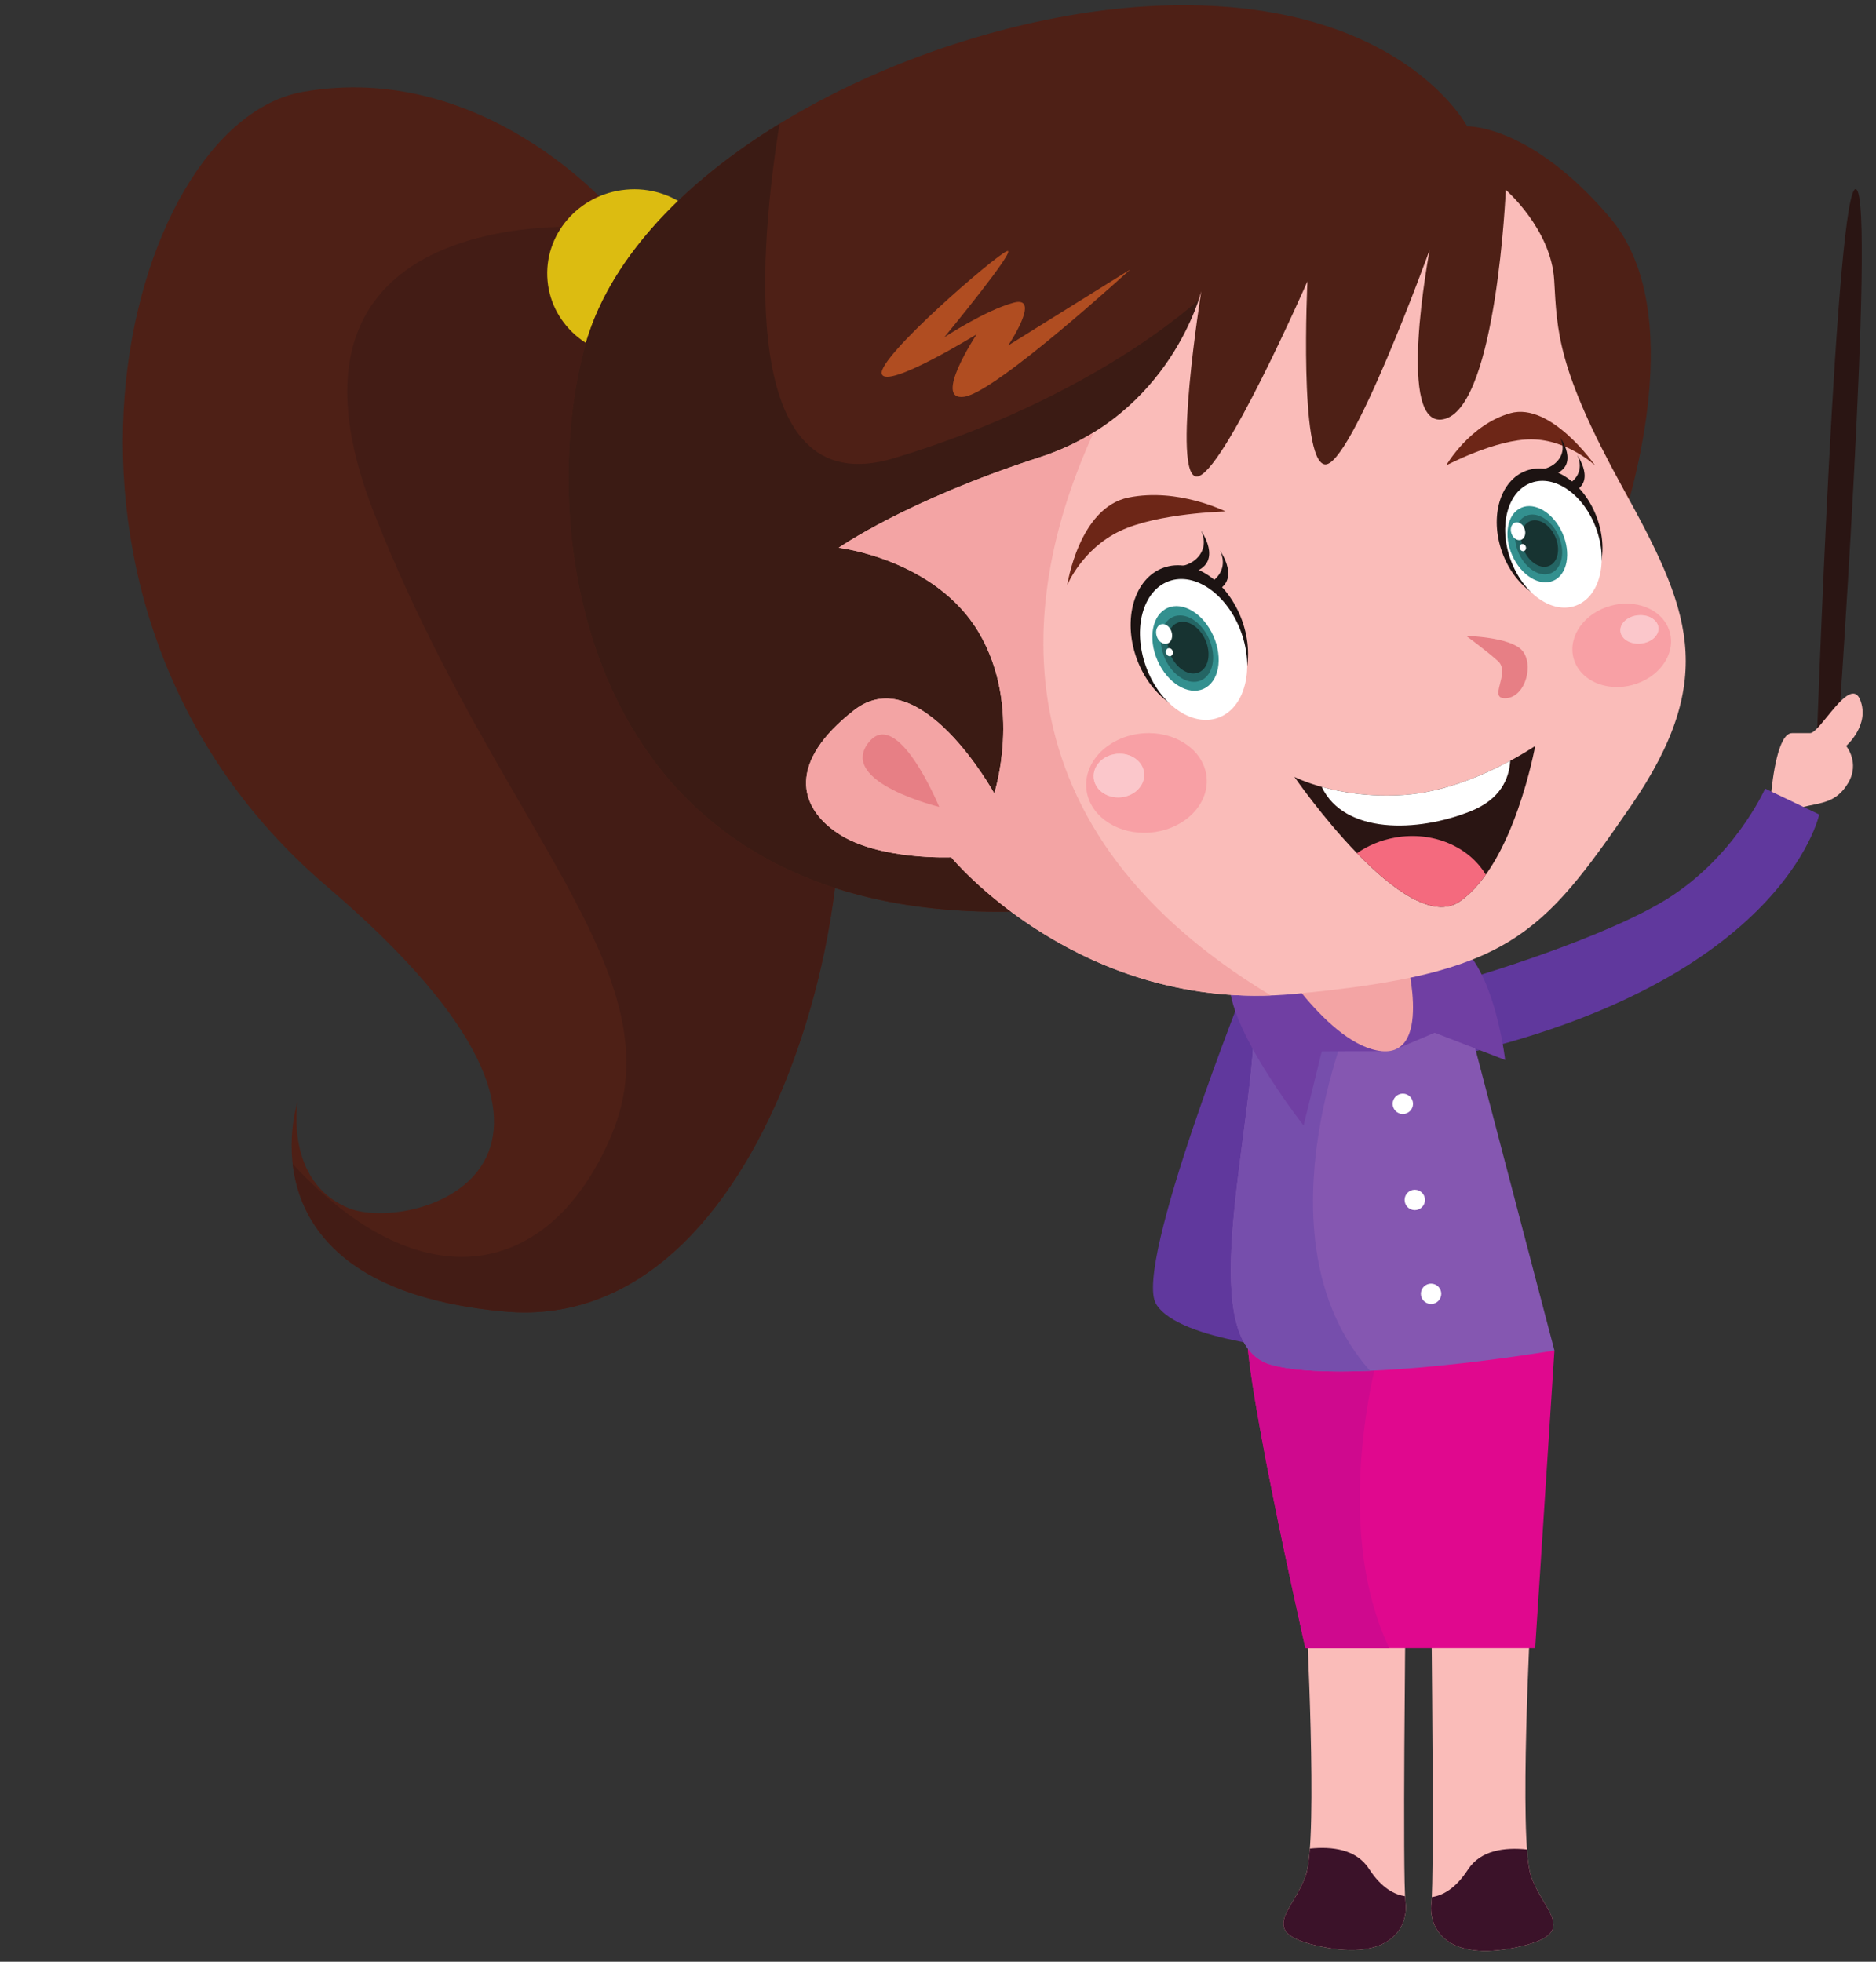 <?xml version="1.0" encoding="UTF-8"?><svg xmlns="http://www.w3.org/2000/svg" xmlns:xlink="http://www.w3.org/1999/xlink" height="462.3" preserveAspectRatio="xMidYMid meet" version="1.0" viewBox="22.0 25.5 442.2 462.3" width="442.2" zoomAndPan="magnify"><rect x="22.0" y="25.5" width="442.2" height="462.3" fill="#333333" stroke="none"/><g><g><path d="M 450.137 203.121 C 450.137 203.121 454.805 67.516 459.527 70.102 C 464.246 72.688 454.832 204.785 454.832 204.785 L 450.137 203.121" fill="#2a1513"/></g><g><path d="M 439.227 215.656 C 439.227 215.656 439.273 214.777 439.395 213.418 C 439.816 208.719 441.125 198.266 444.418 198.27 C 448.668 198.27 446.309 198.27 448.668 198.27 C 451.027 198.27 458.109 184.492 460.473 190.438 C 462.832 196.379 457.164 201.289 457.164 201.289 C 457.164 201.289 460.473 205.23 457.637 210.012 C 454.805 214.793 451.18 214.637 447.09 215.656" fill="#fabcb9"/></g><g><path d="M 365.027 257.016 C 365.027 257.016 396.129 248.246 413.324 238.332 C 430.516 228.418 438.066 211.344 438.066 211.344 L 450.816 217.441 C 450.816 217.441 442.164 258.633 359.148 275.629 C 276.133 292.625 365.027 257.016 365.027 257.016" fill="#60389d"/></g><g><path d="M 315.984 256.574 C 315.984 256.574 289.051 323.809 294.504 332.801 C 299.953 341.789 329.707 343.68 329.707 343.68 L 315.984 256.574" fill="#60389d"/></g><g><path d="M 329.891 405.75 C 329.891 405.75 332.676 458.355 329.891 467.117 C 327.105 475.887 317.617 480.895 333.426 484.234 C 349.234 487.574 354.02 480.062 353.297 473.801 C 352.57 467.539 353.297 405.75 353.297 405.75 L 329.891 405.75" fill="#fabcb9"/></g><g><path d="M 353.297 473.801 C 353.258 473.469 353.223 472.977 353.191 472.355 C 350.777 472.016 347.668 470.496 344.66 465.867 C 341.676 461.277 335.934 460.602 330.754 461.145 C 330.559 463.812 330.277 465.895 329.891 467.117 C 327.105 475.887 317.617 480.895 333.426 484.234 C 349.234 487.574 354.02 480.062 353.297 473.801" fill="#3b1229"/></g><g><path d="M 382.797 405.961 C 382.797 405.961 380.012 458.562 382.797 467.328 C 385.578 476.098 395.07 481.105 379.262 484.445 C 363.453 487.785 358.668 480.27 359.391 474.008 C 360.113 467.746 359.391 405.961 359.391 405.961 L 382.797 405.961" fill="#fabcb9"/></g><g><path d="M 359.391 474.008 C 359.43 473.68 359.465 473.184 359.492 472.562 C 361.91 472.227 365.02 470.707 368.027 466.074 C 371.012 461.488 376.75 460.812 381.934 461.352 C 382.125 464.023 382.406 466.105 382.797 467.328 C 385.578 476.098 395.07 481.105 379.262 484.445 C 363.453 487.785 358.668 480.27 359.391 474.008" fill="#3b1229"/></g><g><path d="M 388.402 343.758 L 383.863 413.895 L 329.707 413.895 C 329.707 413.895 313.535 342.922 316.188 336.66 C 318.836 330.398 335.949 324.555 335.949 324.555 L 388.402 343.758" fill="#e0088e"/></g><g><path d="M 324.52 329.566 C 320.762 331.613 317.266 334.105 316.188 336.66 C 313.535 342.922 329.707 413.895 329.707 413.895 L 349.465 413.895 C 334.961 383.285 347.641 341.672 347.641 341.672 C 347.641 341.672 337.461 336.328 324.52 329.566" fill="#cf098e"/></g><g><path d="M 367.602 264.438 L 388.402 343.758 C 388.402 343.758 339.324 352.105 321.562 347.098 C 303.805 342.086 316.328 296.68 317.582 268.867 C 318.832 241.059 352.23 253.582 352.23 253.582 L 367.602 264.438" fill="#8557b1"/></g><g><path d="M 341.852 261.328 L 333.633 250.922 C 325.723 251.715 318.164 255.914 317.582 268.867 C 316.328 296.68 303.805 342.086 321.562 347.098 C 327.113 348.66 335.715 348.922 344.922 348.543 C 316.609 316.445 341.852 261.328 341.852 261.328" fill="#764eac"/></g><g><path d="M 351.148 272.703 L 360.164 268.867 L 376.789 275.293 C 376.789 275.293 374.035 251.27 363.969 247 C 353.902 242.73 341.852 251.078 341.852 251.078 L 351.148 272.703" fill="#703fa3"/></g><g><path d="M 347.641 273.203 L 333.555 273.25 L 329.27 290.738 C 329.27 290.738 304.641 259.43 313.824 251.914 C 323.008 244.398 338.316 247.738 338.316 247.738 L 347.641 273.203" fill="#703fa3"/></g><g><path d="M 321.562 249.41 C 321.562 249.41 335.113 271.953 347.641 273.203 C 360.164 274.457 353.066 249.41 353.066 249.41 L 321.562 249.41" fill="#f3a4a4"/></g><g><path d="M 166.039 74.695 C 166.039 74.695 135.98 39.629 93.398 47.145 C 50.816 54.656 22.012 168.629 99.035 234.379 C 176.059 300.133 119.074 316.414 104.043 310.148 C 89.016 303.891 92.148 285.102 92.148 285.102 C 92.148 285.102 77.742 328.938 140.992 334.574 C 204.238 340.211 228.66 231.254 217.387 193.68 C 206.117 156.105 166.039 74.695 166.039 74.695" fill="#4e2016"/></g><g><path d="M 217.387 193.68 C 207.355 160.238 174.512 92.086 167.406 77.488 L 161.656 79.078 C 161.656 79.078 80.875 72.285 110.309 146.758 C 139.738 221.23 182.32 255.047 166.039 293.242 C 151.734 326.805 121.48 332.805 90.984 299.797 C 92.512 313.086 101.977 331.098 140.992 334.574 C 204.238 340.211 228.66 231.254 217.387 193.68" fill="#431c15"/></g><g><path d="M 191.652 87.914 C 192.668 98.75 184.406 108.387 173.199 109.438 C 161.992 110.488 152.09 102.555 151.07 91.719 C 150.055 80.883 158.316 71.246 169.523 70.195 C 180.73 69.145 190.637 77.078 191.652 87.914" fill="#dcbc11"/></g><g><path d="M 404.742 147.848 C 405.98 143.141 420.266 98.906 401.512 76.816 C 382.754 54.727 367.828 55.27 367.828 55.27 C 367.828 55.27 352.207 25.504 297.562 26.773 C 242.922 28.043 171.68 62.207 159.695 107.77 C 147.707 153.336 160.062 248.66 271.75 239.793 C 383.438 230.926 404.742 147.848 404.742 147.848" fill="#4e2016"/></g><g><path d="M 159.695 107.77 C 165.152 87.027 182.895 68.648 205.754 54.656 C 201.367 81.707 194.898 144.879 232.695 133.488 C 280.543 119.066 304.898 95.824 304.898 95.824 C 304.898 95.824 291.445 136.867 285.266 143.012 C 279.086 149.148 290.215 208.551 288.77 211.406 C 288.086 212.758 279.371 226.066 270.242 239.895 C 159.965 247.773 147.762 153.125 159.695 107.77" fill="#3b1b14"/></g><g><path d="M 376.938 70.246 C 376.938 70.246 374.793 120.434 362.738 124.164 C 350.68 127.895 359.004 84.332 359.004 84.332 C 359.004 84.332 340.316 136.008 334.227 134.934 C 328.137 133.859 330.184 91.793 330.184 91.793 C 330.184 91.793 310.094 137.637 304.117 137.793 C 298.145 137.953 305.16 94.137 305.16 94.137 C 305.16 94.137 298.051 123.262 266.906 133.316 C 235.762 143.371 219.699 154.582 219.699 154.582 C 219.699 154.582 242.625 157.273 252.816 174.715 C 263.008 192.156 256.355 212.461 256.355 212.461 C 256.355 212.461 238.836 180.73 223.289 192.887 C 207.742 205.035 210.016 215.621 219.594 221.945 C 229.172 228.27 246.215 227.527 246.215 227.527 C 246.215 227.527 276.633 264.465 327.098 259.734 C 377.566 255.008 385.293 246.152 406.379 215.512 C 427.465 184.871 419.938 168.465 404.473 140.395 C 389.008 112.324 389.039 103.539 388.344 91.523 C 387.645 79.508 376.938 70.246 376.938 70.246" fill="#fabcb9"/></g><g><path d="M 223.289 192.887 C 238.836 180.73 256.355 212.461 256.355 212.461 C 256.355 212.461 263.008 192.156 252.816 174.715 C 242.625 157.273 219.699 154.582 219.699 154.582 C 219.699 154.582 235.762 143.371 266.906 133.316 C 271.773 131.746 276.051 129.711 279.809 127.391 C 264.379 160.891 252.453 218.457 321.562 260.09 C 274.418 261.77 246.215 227.527 246.215 227.527 C 246.215 227.527 229.172 228.27 219.594 221.945 C 210.016 215.621 207.742 205.035 223.289 192.887" fill="#f3a4a4"/></g><g><path d="M 243.391 215.656 C 243.391 215.656 233.422 191.469 226.586 200.684 C 219.75 209.902 243.391 215.656 243.391 215.656" fill="#e77f85"/></g><g><path d="M 288.422 88.992 C 288.422 88.992 256.898 117.859 249.309 119 C 241.711 120.137 252.203 104.281 252.203 104.281 C 252.203 104.281 230.926 117.398 229.848 113.602 C 228.766 109.801 256.465 85.812 259.352 84.688 C 262.242 83.562 244.57 104.996 244.57 104.996 C 244.57 104.996 254.242 98.621 260.918 96.832 C 267.598 95.039 259.652 106.906 259.652 106.906 L 288.422 88.992" fill="#b04d21"/></g><g><path d="M 310.879 146.035 C 310.879 146.035 294.906 146.387 285.98 150.645 C 277.059 154.902 273.57 163.355 273.57 163.355 C 273.57 163.355 276.305 145.133 287.98 142.758 C 299.656 140.379 310.879 146.035 310.879 146.035" fill="#6d2617"/></g><g><path d="M 362.871 135.195 C 362.871 135.195 374.641 128.938 383.09 129.035 C 391.543 129.137 397.984 135.188 397.984 135.188 C 397.984 135.188 387.574 120.176 377.996 122.875 C 368.414 125.57 362.871 135.195 362.871 135.195" fill="#6d2617"/></g><g><path d="M 384.879 136.164 C 384.879 136.164 387.844 136.082 389.531 133.613 C 391.223 131.148 389.73 128.527 389.73 128.527 C 389.73 128.527 394.441 135.074 388.41 137.281 C 382.383 139.488 384.879 136.164 384.879 136.164" fill="#1c1312"/></g><g><path d="M 388.918 140.41 C 388.918 140.41 391.879 140.332 393.57 137.863 C 395.262 135.398 393.77 132.777 393.77 132.777 C 393.77 132.777 398.48 139.324 392.449 141.531 C 386.418 143.738 388.918 140.41 388.918 140.41" fill="#1c1312"/></g><g><path d="M 376.086 155.676 C 379.121 164.074 386.594 169.074 392.766 166.84 C 398.941 164.605 401.484 155.988 398.445 147.586 C 395.406 139.188 387.941 134.191 381.766 136.426 C 375.59 138.656 373.051 147.273 376.086 155.676" fill="#1c1312"/></g><g><path d="M 378.07 157.406 C 380.965 165.402 387.832 170.258 393.406 168.238 C 398.984 166.223 401.16 158.102 398.266 150.102 C 395.371 142.102 388.504 137.246 382.93 139.266 C 377.355 141.281 375.176 149.402 378.07 157.406" fill="#fff"/></g><g><path d="M 390.285 151.121 C 392.391 155.867 391.445 160.891 388.18 162.34 C 384.91 163.789 380.555 161.121 378.449 156.379 C 376.344 151.637 377.285 146.613 380.555 145.164 C 383.82 143.715 388.18 146.383 390.285 151.121" fill="#33908f"/></g><g><path d="M 389.359 151.727 C 391.012 155.445 390.254 159.395 387.664 160.543 C 385.078 161.688 381.645 159.605 379.992 155.887 C 378.34 152.168 379.098 148.223 381.684 147.07 C 384.273 145.926 387.707 148.008 389.359 151.727" fill="#246564"/></g><g><path d="M 388.582 151.961 C 389.867 154.852 389.262 157.926 387.23 158.828 C 385.199 159.73 382.516 158.117 381.23 155.223 C 379.945 152.328 380.551 149.254 382.578 148.355 C 384.609 147.453 387.297 149.066 388.582 151.961" fill="#173331"/></g><g><path d="M 381.379 150.148 C 381.766 151.27 381.391 152.426 380.531 152.723 C 379.672 153.02 378.66 152.348 378.273 151.227 C 377.883 150.102 378.262 148.949 379.121 148.652 C 379.98 148.355 380.988 149.027 381.379 150.148" fill="#fff"/></g><g><path d="M 381.652 154.312 C 381.809 154.762 381.621 155.234 381.234 155.367 C 380.848 155.5 380.406 155.246 380.25 154.797 C 380.094 154.348 380.281 153.871 380.668 153.738 C 381.059 153.605 381.496 153.859 381.652 154.312" fill="#fff"/></g><g><path d="M 299.695 159.016 C 299.695 159.016 302.98 158.926 304.863 156.184 C 306.738 153.445 305.082 150.535 305.082 150.535 C 305.082 150.535 310.312 157.809 303.617 160.258 C 296.918 162.711 299.695 159.016 299.695 159.016" fill="#1c1312"/></g><g><path d="M 304.18 163.73 C 304.18 163.73 307.469 163.645 309.344 160.902 C 311.223 158.164 309.566 155.254 309.566 155.254 C 309.566 155.254 314.797 162.527 308.102 164.977 C 301.402 167.43 304.18 163.73 304.18 163.73" fill="#1c1312"/></g><g><path d="M 289.926 180.688 C 293.301 190.016 301.594 195.566 308.453 193.086 C 315.312 190.605 318.133 181.035 314.762 171.703 C 311.387 162.375 303.094 156.824 296.234 159.305 C 289.379 161.785 286.555 171.359 289.926 180.688" fill="#1c1312"/></g><g><path d="M 292.129 182.609 C 295.344 191.492 302.973 196.883 309.164 194.641 C 315.359 192.402 317.777 183.379 314.562 174.492 C 311.348 165.609 303.723 160.219 297.527 162.461 C 291.332 164.699 288.918 173.723 292.129 182.609" fill="#fff"/></g><g><path d="M 308.016 175.387 C 310.352 180.656 309.305 186.23 305.676 187.844 C 302.047 189.457 297.203 186.492 294.871 181.227 C 292.527 175.957 293.574 170.379 297.203 168.77 C 300.836 167.156 305.672 170.121 308.016 175.387" fill="#33908f"/></g><g><path d="M 306.984 176.059 C 308.816 180.188 307.977 184.574 305.105 185.848 C 302.234 187.121 298.418 184.809 296.582 180.676 C 294.746 176.547 295.59 172.164 298.465 170.887 C 301.336 169.613 305.152 171.926 306.984 176.059" fill="#246564"/></g><g><path d="M 306.121 176.312 C 307.551 179.527 306.879 182.941 304.621 183.945 C 302.367 184.945 299.383 183.152 297.957 179.941 C 296.531 176.727 297.203 173.312 299.457 172.312 C 301.711 171.309 304.695 173.105 306.121 176.312" fill="#173331"/></g><g><path d="M 298.121 174.305 C 298.555 175.551 298.133 176.828 297.18 177.16 C 296.227 177.488 295.105 176.746 294.672 175.5 C 294.238 174.254 294.66 172.977 295.613 172.645 C 296.566 172.312 297.691 173.059 298.121 174.305" fill="#fff"/></g><g><path d="M 298.426 178.926 C 298.598 179.426 298.391 179.953 297.961 180.102 C 297.531 180.25 297.043 179.965 296.867 179.469 C 296.695 178.969 296.902 178.441 297.336 178.293 C 297.762 178.145 298.25 178.43 298.426 178.926" fill="#fff"/></g><g><path d="M 367.602 175.363 C 367.602 175.363 377.879 175.582 380.75 178.746 C 383.621 181.91 381.668 189.688 377.055 190.035 C 372.438 190.379 378.254 184.094 375.07 181.27 C 371.887 178.449 367.602 175.363 367.602 175.363" fill="#e77f85"/></g><g><path d="M 383.863 201.289 C 383.863 201.289 368.633 211.777 352.961 212.832 C 337.285 213.887 327.109 208.582 327.109 208.582 C 327.109 208.582 353.422 246.781 366.164 237.887 C 378.902 228.988 383.863 201.289 383.863 201.289" fill="#2a1513"/></g><g><path d="M 368.641 216.68 C 356.059 221.711 338.844 222.098 333.555 210.938 C 338.074 212.191 344.762 213.383 352.961 212.832 C 362.629 212.184 372.121 207.941 377.98 204.785 C 377.734 208.988 375.703 213.855 368.641 216.68" fill="#fff"/></g><g><path d="M 341.852 226.562 C 344.422 224.773 347.473 223.48 350.852 222.879 C 359.781 221.297 368.266 225.043 372.223 231.629 C 370.434 234.133 368.426 236.309 366.164 237.887 C 359.789 242.336 350.023 235 341.852 226.562" fill="#f46a7e"/></g><g><path d="M 291.703 221.758 C 284.578 221.758 278.629 217.332 278.066 211.34 C 277.465 204.895 283.32 199.078 291.145 198.344 C 291.691 198.293 292.234 198.266 292.773 198.266 C 299.898 198.266 305.852 202.691 306.414 208.684 C 307.016 215.129 301.16 220.945 293.332 221.68 C 292.785 221.73 292.242 221.758 291.703 221.758 M 285.914 203.121 C 285.699 203.121 285.484 203.133 285.266 203.152 C 281.984 203.461 279.539 206 279.801 208.828 C 280.051 211.465 282.57 213.418 285.57 213.418 C 285.785 213.418 286.004 213.406 286.223 213.387 C 289.504 213.078 291.945 210.539 291.684 207.715 C 291.434 205.078 288.918 203.121 285.914 203.121" fill="#f8a0a5"/></g><g><path d="M 403.141 187.414 C 398.246 187.414 394.004 184.758 392.898 180.59 C 391.531 175.422 395.512 169.887 401.785 168.227 C 403 167.902 404.211 167.754 405.387 167.754 C 410.281 167.754 414.523 170.406 415.625 174.574 C 416.996 179.742 413.016 185.277 406.738 186.938 C 405.523 187.262 404.312 187.414 403.141 187.414 M 408.691 170.48 C 408.504 170.48 408.312 170.488 408.121 170.508 C 405.645 170.738 403.777 172.414 403.949 174.254 C 404.109 175.949 405.949 177.188 408.176 177.188 C 408.363 177.188 408.555 177.18 408.746 177.16 C 411.219 176.93 413.086 175.254 412.914 173.414 C 412.754 171.719 410.918 170.48 408.691 170.48" fill="#f8a0a5"/></g><g><path d="M 408.176 177.188 C 405.949 177.188 404.109 175.949 403.949 174.254 C 403.777 172.414 405.645 170.738 408.121 170.508 C 408.312 170.488 408.504 170.48 408.691 170.48 C 410.918 170.48 412.754 171.719 412.914 173.414 C 413.086 175.254 411.219 176.93 408.746 177.16 C 408.555 177.18 408.363 177.188 408.176 177.188" fill="#fbc7cb"/></g><g><path d="M 285.57 213.418 C 282.57 213.418 280.051 211.465 279.801 208.828 C 279.539 206 281.984 203.461 285.266 203.152 C 285.484 203.133 285.699 203.121 285.914 203.121 C 288.918 203.121 291.434 205.078 291.684 207.715 C 291.945 210.539 289.504 213.078 286.223 213.387 C 286.004 213.406 285.785 213.418 285.57 213.418" fill="#fbc7cb"/></g><g><path d="M 355.07 285.625 C 355.07 286.953 353.992 288.027 352.668 288.027 C 351.34 288.027 350.266 286.953 350.266 285.625 C 350.266 284.301 351.34 283.223 352.668 283.223 C 353.992 283.223 355.07 284.301 355.07 285.625" fill="#fff"/></g><g><path d="M 357.891 308.27 C 357.891 309.598 356.812 310.676 355.488 310.676 C 354.16 310.676 353.086 309.598 353.086 308.27 C 353.086 306.945 354.16 305.871 355.488 305.871 C 356.812 305.871 357.891 306.945 357.891 308.27" fill="#fff"/></g><g><path d="M 361.723 330.398 C 361.723 331.727 360.648 332.801 359.32 332.801 C 357.996 332.801 356.918 331.727 356.918 330.398 C 356.918 329.07 357.996 327.996 359.32 327.996 C 360.648 327.996 361.723 329.07 361.723 330.398" fill="#fff"/></g></g></svg>